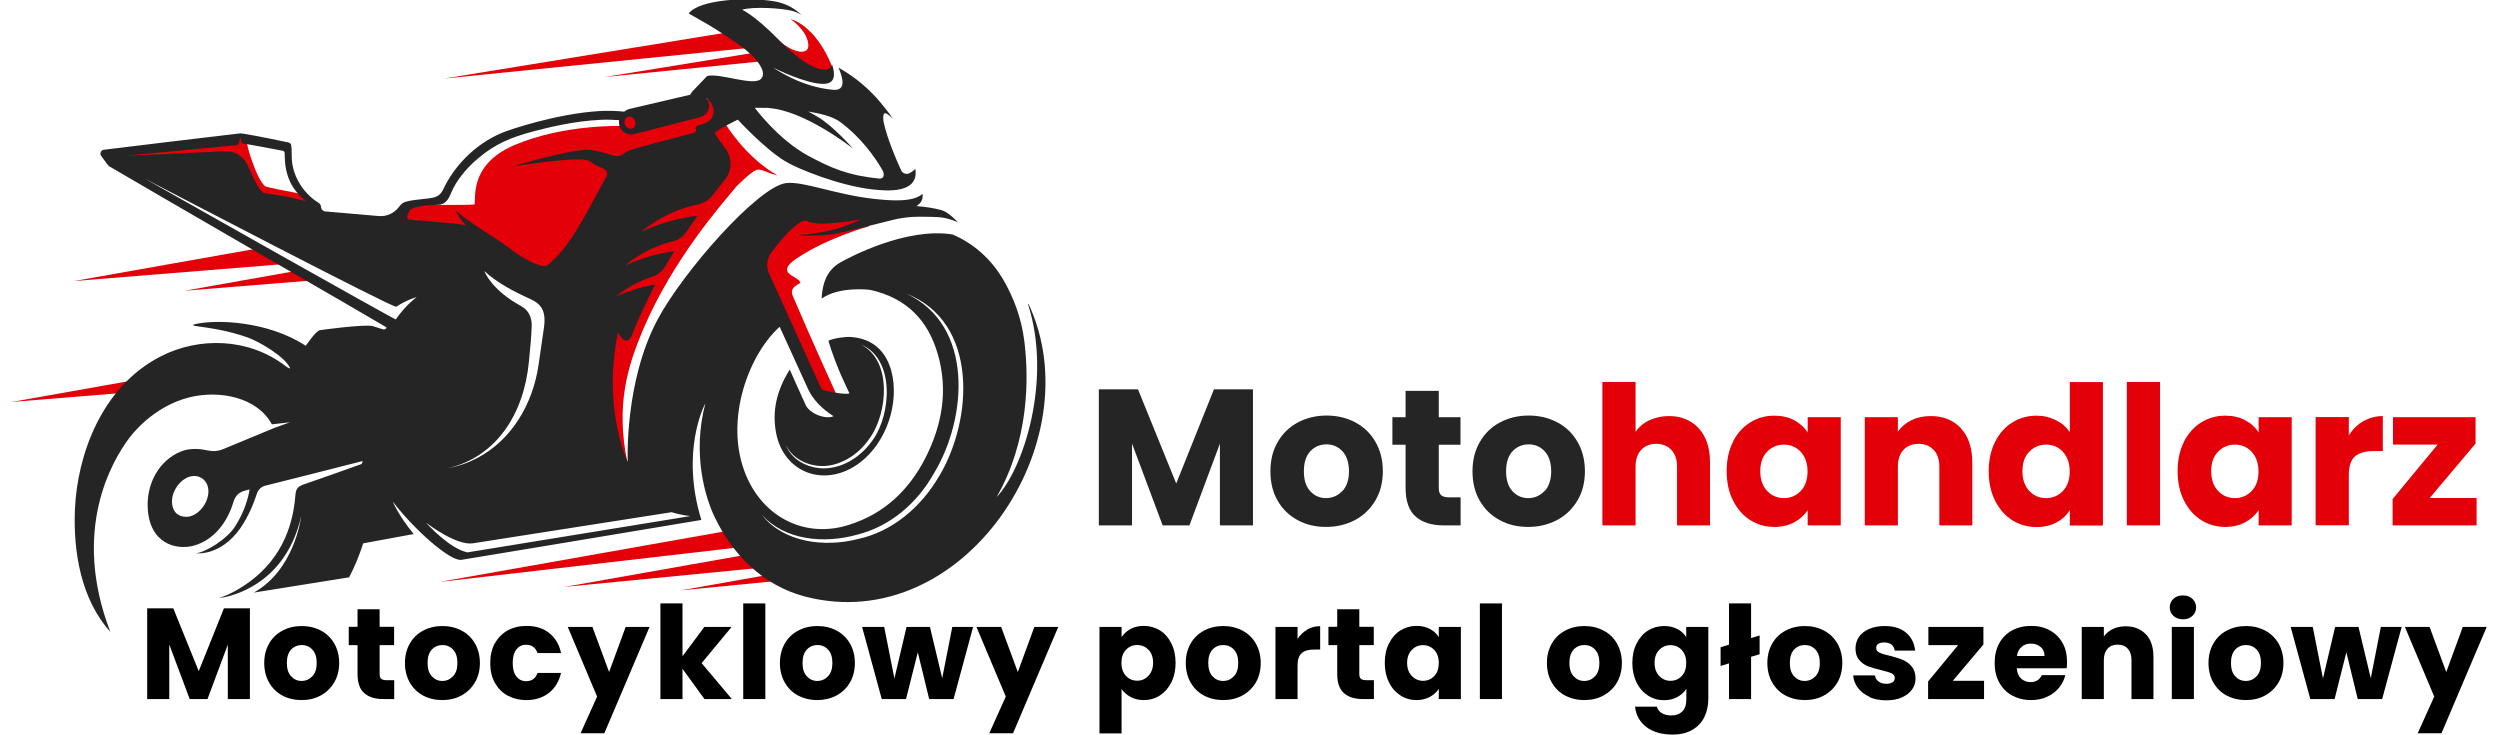 <?xml version="1.0" encoding="UTF-8"?>
<svg id="OBJECTS" xmlns="http://www.w3.org/2000/svg" viewBox="0 0 193.48 56.85">
  <defs>
    <style>
      .cls-1 {
        fill: #252525;
      }

      .cls-2 {
        fill: #e40009;
      }
    </style>
  </defs>
  <g>
    <g>
      <path class="cls-2" d="M67.23,17.52s-3.12.85-5.53,2.45c-1.85,1.23.11,1.38.24,1.89.03.12-.9.31-.59,1.03,1.58,3.71,3.48,7.85,3.48,7.85,0,0-.87-.11-1.42-.41-.56-.3-4.5-9.35-4.61-10.23-.11-.88,3.53-3.86,3.53-3.86l5.18.22-.28,1.07Z"/>
      <path class="cls-2" d="M54.63,10.22c-1.19.88-2.81,2.04-4.77,4.08-1.96,2.04-7.25,7.03-7.25,7.03,0,0-3.94-2.26-5.65-2.98-1.71-.72-6.12-.83-6.12-.83,0,0,.33-1.27.67-1.57.29-.26,1.29-.28,1.94-.33l.1.24s2.87.01,3.14-.03c.27-.04-.68-2.99,3.14-4.61,3.82-1.62,8.27-1.47,8.27-1.47l-.1-.73c1.02.01.33-.06,1.18-.25,1-.22,3.27.28,4.73-.43,1.46-.71.63-1.08.63-1.08,0,0,1.02-.14,1.41.65.39.78-.14,1.42-1.32,2.3Z"/>
      <path class="cls-2" d="M56.08,9.5l-.55.37c-.07-.09-.11-.15-.11-.15l-.05.25h0l-.07.39-6.54,6.81-3.86,5.34.66,11.37,2.99,1.89c-.91-4.42.02-7.44,1.24-10.31,2.34-5.47,6.09-9.68,7.22-11.05h0s1.08-1.08,1.49-1.24c.41-.17.84.23,1.7.41,0,0-2.21-1.07-4.12-4.09Z"/>
      <path class="cls-2" d="M24.3,15.98l-4.05-.38s-1.52-2.87-2.62-3.37c-1.1-.5-8.35,0-8.35,0l-.41-.39,1.98-.35,7.67-1,.81.22-.24.22s.07.66.59,2c.39,1.02.75,1.43.82,1.47.28.16,2.22.46,2.83.62.41.43.97.97.97.97Z"/>
      <polyline class="cls-2" points="57.06 40.95 33.99 45.04 58.93 42.16"/>
      <polyline class="cls-2" points="19.82 19.25 5.73 21.75 21.69 20.46"/>
      <polyline class="cls-2" points="14.97 28.61 .88 31.11 16.84 29.81"/>
      <polyline class="cls-2" points="56.77 2.43 34.36 6.08 58.64 3.64"/>
      <polyline class="cls-2" points="59.16 3.95 46.79 5.96 60.19 4.62"/>
      <polyline class="cls-2" points="22.73 21 14.29 22.5 23.85 21.73"/>
      <polyline class="cls-2" points="59.68 42.59 43.7 45.42 61.27 43.71"/>
      <polyline class="cls-2" points="68.66 42.85 52.68 45.69 70.25 43.97"/>
      <path class="cls-2" d="M64.35,5.04s-1.05-2.89-3.17-3.57c.88.65,1.34,1.36,1.38,2,.06.85-1.21.71-2.59-.59,0,0,1.2,2.63,2.86,2.87,1.66.24,1.6-.49,1.52-.72Z"/>
    </g>
    <path class="cls-1" d="M79.57,23.57c1.87,5.87-.38,12.75-2.44,14.9,2.49-4.35,2.52-9.15,2.14-12.11-.24-1.85-.84-3.29-1.49-4.48-1.09-1.97-2.58-3.09-4.04-3.73-3.56-.59-7.99,1.75-8.72,2.17-1,.57-1.39,1.6-1.43,2.79,1.37-.98,3.74-.68,3.74-.68,2.9.64,4.52,2.42,5.26,5.02.79,2.75.33,5.4-.94,7.93-1.28,2.54-3.21,4.38-5.95,5.24-3.19,1.02-6.3-.4-7.77-3.41-2.06-4.22-.11-9.66,2.41-11.92.73,1.6,1.45,3.19,2.18,4.78q.56,1.23,1.99,2.14c-.62.28-1.85-.2-2.16-.87-.41-.88-.79-1.77-1.23-2.74-1,1.59-1.39,3.2-1.05,4.94.62,3.12,3.85,4.25,6.47,2.27,2.09-1.58,3.08-4.65,2.45-7.07-.4-1.52-1.42-2.54-3.13-2.66h0c-.56-.03-1.36.11-1.75.29.63,2.13,1.6,3.97,1.62,4.05.04.18-1.92-.11-2.15-.3l-4.06-8.96c-.25-.55-.17-1.18.2-1.66.56-.72,1.45-1.87,2.3-2.34.53-.28.3.22,1.91.14.96-.05,1.8-.18,2.73-.31-.36.15-.79.32-1.25.5-1.54.6-3.66.7-3.66.7,0,0,1.63.17,3.14-.15.92-.19,2.93-.7,4.16-1.01.69-.18,1.41-.26,2.12-.26.73,0,1.42.02,1.71.06.68.1,1.2.35,1.26.38-.07-.08-.73-.8-1.28-.95-.57-.16-1.28-.26-1.93-.31.38-.26.51-.51.47-.95-.73.67-2.49.53-3.76.39-2.99-.33-5.49-1.39-6.81-1.22-2.15.27-7.94,6.81-9.95,10.58-2.57,4.83-2.3,10.99-2.3,10.99,0,0-1.99-4.07-.75-10.02.3.65.78.93,1.06.24.56-1.39,1.18-2.72,1.83-3.95-.67.12-1.85.38-3.04.94.07-.06,1.15-1.02,2.79-1.53.43-.14.79-.43,1.02-.82.23-.4.46-.78.69-1.16-.58.08-2.18.35-3.8,1.11.09-.08,1.54-1.36,3.68-1.87.44-.1.83-.38,1.08-.76.29-.43.57-.84.84-1.23-.42.05-2.37.31-4.32,1.24,0,0,1.73-1.59,4.31-2.1.46-.09.88-.33,1.17-.71.36-.47.69-.88.96-1.22.56-.69.59-1.67.06-2.38-.42-.56-.83-1.13-.83-1.22,0-.18,1.77-1.04,1.77-1.04,0,0,2.02,2.2,3.62,3.19.96.6,4.22,1.92,6.81,2.21,1.09.12,3.61.35,3.31-1.59-.12.12-.26.23-.42.32-.24.14-.56.05-.68-.21-.35-.76-1.06-2.4-1.35-3.71-.04-.21-.08-.69.1-.71.17-.02.58.4.63.45-.36-.54-.87-1.15-.87-1.15-.9-1.11-2-2.06-3.36-2.83.36.81.61,1.81-.41,1.72-2.43-.2-4.44-1.58-4.64-1.72.18.1,2.56,1.27,3.88,1.26.93,0,.94-.72.67-1.52-.05.25-.22.42-.55.42-1.05,0-2.44-1.17-3.6-2.34-1.87-1.9-2.81-2.3-2.81-2.3.95-.27,3.07-.1,3.79.07.3.07.56.18.81.33-.68-.63-1.36-.92-2.12-1.05-1.98-.34-5.78-.16-6.61.94.72.42,1.39.78,2.04,1.19.68.42,1.34.86,1.98,1.32.87.63,2.19,1.92,1.57,2.56-.57.58-3.21-.48-4.16-.23l-1.17,1.22h0c-.05.09-.1.16-.14.23l-4.7,1.1c-.16.04-.29.11-.41.21-.59-.06-1.22-.08-1.86-.05-3.3.19-6.96,1.42-7.63,1.7-2.16.92-3.71,2.66-4.49,4.31-.21.45-.45.66-1.06.74-.71.1-1.73.14-2.11.38-.08.05-.18.16-.28.29-.37.49-.94.76-1.55.71l-4.16-.36c-.17-.01-.3-.15-.32-.32,0-.04-.01-.09-.02-.12-.04-.15-.16-.22-.2-.24-1.24-.78-2.08-2.21-2.05-3.65,0-.26-.01-.77-.07-.88-.08-.14-.31-.15-.65-.22-1-.22-3.12-.63-3.26-.61-2.86.34-8.12.96-10.57,1.27-.22.03-.33.29-.2.47.28.39.54.75.59.79,2.63,1.56,21.42,12.41,21.47,12.47.06.06-.04.18-.18.18-.03,0-.37-.1-.86-.26-.01,0-.03,0-.04-.01-.66-.14-4.05.31-4.09.33-.33.15-.83.9-1.06,1.2-2.91-1.92-7-2.08-8.66-1.65-.43.2,1.69.11,4.23,1.03.84.31,2.76,1.42,3.2,2.3.1.18-.24-.04-.28-.07-2.86-2.24-6.73-2.31-9.69-.8-4.63,2.36-6.48,7.69-6.66,11.84-.14,3.25.46,6.97,2.74,9.49-3.03-7.86.12-13.21,1.47-15.01.07-.09,1.77-2.44,4.69-3.15,2.32-.56,5.22.01,6.34,2.1l1.4-.16-1.26.46-3.96,1.64c-.35.14-.72.17-1.09.09-.52-.12-1.35-.23-2.07.05-1.74.68-2.7,2.47-2.63,4.34.12,2.85,2.24,3.33,3.56,2.97,1.6-.44,2.61-1.85,3.06-3.33.17-.55.43-.82.99-.95.1-.02.19-.05.28-.07-.12.71-.41,1.74-1.13,2.87-.62.97-2.24,1.98-3.02,2.07,0,0,1.89.25,3.43-1.94.6-.86,1.02-1.87,1.29-2.69.1-.31.35-.54.67-.61,1.37-.33,5.1-1.29,7.51-1.9-.03.1-.04.14-.08.23-1.52.55-3.61,1.28-4.4,1.55-.54.18-.69.35-.73.89-.25,3.2-1.71,5.7-4.52,7.31-.45.26-.92.47-1.39.62.12-.02.23-.03.34-.05.02,0,.04-.01.07-.01,1.22-.25,4.84-1.4,5.95-6.27-.03.24-.56,4.17-3.66,5.91,2.75-.44,5.15-.83,7.37-1.18.44-.84.8-1.72,1.09-2.63l3.91-.72c-1.17-1.41-1.6-2.47-1.63-2.52,1.64,2.15,4.42,4.62,5.3,4.52h0s13.44-2.22,18.59-3.09c-1.63-5.29.22-8.87.31-9.02-1.04,3.92,0,7.33.74,8.84,1.31,2.73,3.63,5.25,7.02,6.12,12.15,3.12,22.26-11.97,17.25-22.66ZM67.36,33.85c1.33-1.95,1.7-5.92-.72-7.18,2.62,1.09,2.34,5.34.94,7.33-.77,1.14-1.99,2.05-3.39,2.22-1.35.18-2.91-.5-3.39-1.83.56,1.25,2.06,1.84,3.36,1.64,1.31-.21,2.47-1.07,3.19-2.18ZM59.48,8.36c2.74.18,6.36,3,6.54,3.14-.09-.1-1.57-1.77-2.71-2.44-.26-.16-.52-.3-.76-.43,1,.16,1.94.41,2.46.8,1.68,1.24,2.75,2.81,3.28,3.73.2.34.12.7-.26.66-2.41-.24-3.72-.82-5.47-1.76-2.34-1.26-4.15-3.72-4.15-3.72,0,0,.43,0,1.08.01ZM14.42,40c-.68,0-1.1-.44-1.11-1.16-.02-.96.82-1.97,1.66-2,.65-.03,1.14.45,1.16,1.13.03.99-.84,2.03-1.72,2.03ZM48.58,9.05c.21-.08.46.05.56.29.1.24,0,.52-.21.6-.21.08-.46-.05-.56-.29-.1-.24,0-.51.21-.6ZM31.52,16.7c.07-.19.16-.41.25-.48.37-.27,1.39-.35,2.16-.37.56-.02.8-.46,1.01-.98.34-.81,1.07-1.79,2.08-2.63,1.27-1.07,2.46-1.6,4.33-2.09,1.11-.29,3.11-.79,5.2-.88.5-.02.95,0,1.36.03-.02.14-.01.29.03.44,0,0,0,.02,0,.02.16.48.69.74,1.19.61l5.05-1.3c.48-.12.8-.62.68-1.11,0,0,0-.01,0-.02-.04-.14-.11-.26-.2-.36h0s.78.51.5,1.38c-.11.34-.35.5-.82.66l-.33.1c-.13.04-.2.17-.16.3,0,0,0,0,0,0,.03.11-.03.23-.14.26-.92.24-4.45,1.17-4.83,1.3-.22.08-.52.25-.74.39-.19.12-.43.14-.64.08-.71-.22-1.58-.47-2.02-.46-1.47,0-5.62,1.23-5.88,1.31.28-.04,5.24-.84,5.96-.46.23.12.5.36.84.48.96.33.52.74.31,1.14-1.22,2.23-2.67,5.24-4.38,6.49-.32.24-1.85-.48-2.95-1.38l-.81-.57c-.14-.1-.29-.2-.44-.29-.08-.05-1.63-.99-2.89-2.02.19.37.47.79.83,1.17-.35-.09-.72-.15-1.09-.18l-3.26-.28c-.15-.01-.24-.16-.2-.3ZM40.37,23.71c-2.33-1.26-2.86-2.66-2.89-2.74.96.91,2.42,1.66,3.54,2.16.85.38,1.26.91,1.08,2.21-.14,1.02-.26,1.81-.42,2.9-.45,3.08-2.11,5.8-4.69,7.18-.71.38-1.49.66-2.33.82,3.78-.89,5.88-4.22,6.27-8.21.13-1.33.2-2.08.22-2.81.02-.62-.24-1.22-.79-1.51ZM18.3,11.22c.12-.01.2-.11.21-.23.02-.24.14-.35.14-.35,0,0-.03.44.14.47.44.05,2.53.45,3.1.56.08.02.14.09.14.17,0,.22.02.65.04.83.17,1.47.88,2.34,1.64,2.93,0,0-.81-.33-3.25-.65-.31-.04-.85-1.14-1.28-2.13-.3-.71-1.01-1.15-1.77-1.11l-7.78.35,8.67-.82ZM30.63,24.72c-.21-.04-18.06-10.12-19.45-10.91,1.39.73,19.07,9.95,19.48,9.93.84-.55,1.59-.75,1.59-.75,0,0-.84.6-1.62,1.73ZM36.17,42.75c-1.41-.31-3.09-2.18-3.2-2.3.13.1,2.34,1.78,3.61,1.6l15.4-2.41c.81.25,1.45.3,1.45.3l-17.26,2.81ZM72.68,36.85c-1.36,2.35-3.6,4.3-6.3,4.87-2.55.65-5.75.29-7.45-1.91,1.82,2.04,4.88,2.27,7.37,1.58,2.6-.64,4.69-2.46,5.98-4.76,2.59-4.27,3.12-11.47-2.15-13.91,5.62,2.2,5.18,9.74,2.55,14.14Z"/>
  </g>
  <g>
    <path class="cls-1" d="M96.97,30.13v10.53h-2.56v-6.32l-2.36,6.32h-2.07l-2.37-6.33v6.33h-2.57v-10.53h3.03l2.96,7.29,2.92-7.29h3.01Z"/>
    <path class="cls-1" d="M100.42,40.25c-.65-.35-1.17-.85-1.54-1.5-.38-.65-.56-1.41-.56-2.28s.19-1.62.57-2.27c.38-.66.9-1.16,1.56-1.51.66-.35,1.4-.53,2.22-.53s1.56.18,2.22.53,1.18.85,1.56,1.51c.38.65.57,1.41.57,2.27s-.19,1.62-.58,2.27c-.39.65-.91,1.16-1.58,1.51-.67.35-1.41.53-2.23.53s-1.56-.17-2.21-.53ZM103.88,38.02c.34-.36.52-.88.52-1.54s-.17-1.19-.5-1.55c-.33-.36-.75-.54-1.24-.54s-.92.18-1.25.53c-.33.35-.5.87-.5,1.55s.16,1.18.49,1.54c.33.36.73.54,1.22.54s.91-.18,1.25-.54Z"/>
    <path class="cls-1" d="M113.04,38.49v2.17h-1.31c-.93,0-1.66-.23-2.17-.68-.52-.46-.78-1.2-.78-2.23v-3.33h-1.02v-2.13h1.02v-2.04h2.57v2.04h1.68v2.13h-1.68v3.36c0,.25.06.43.18.54s.32.17.6.17h.92Z"/>
    <path class="cls-1" d="M116.06,40.25c-.65-.35-1.17-.85-1.54-1.5-.38-.65-.56-1.41-.56-2.28s.19-1.62.57-2.27c.38-.66.9-1.16,1.56-1.51.66-.35,1.4-.53,2.22-.53s1.56.18,2.22.53,1.18.85,1.56,1.51c.38.65.57,1.41.57,2.27s-.19,1.62-.58,2.27c-.39.65-.91,1.16-1.58,1.51-.67.35-1.41.53-2.23.53s-1.56-.17-2.21-.53ZM119.53,38.02c.34-.36.52-.88.52-1.54s-.17-1.19-.5-1.55c-.33-.36-.75-.54-1.24-.54s-.92.18-1.25.53c-.33.35-.5.87-.5,1.55s.16,1.18.49,1.54c.33.36.73.54,1.22.54s.91-.18,1.25-.54Z"/>
    <path class="cls-2" d="M131.47,33.15c.58.64.87,1.51.87,2.62v4.89h-2.55v-4.54c0-.56-.15-1-.44-1.3-.29-.31-.68-.47-1.17-.47s-.88.16-1.17.47c-.29.31-.43.75-.43,1.3v4.54h-2.57v-11.1h2.57v3.85c.26-.37.61-.67,1.06-.88s.96-.33,1.52-.33c.96,0,1.73.32,2.31.95Z"/>
    <path class="cls-2" d="M134.11,34.2c.32-.65.77-1.15,1.33-1.5.56-.35,1.18-.53,1.88-.53.59,0,1.11.12,1.55.36.44.24.79.55,1.03.95v-1.19h2.56v8.37h-2.56v-1.18c-.25.39-.6.7-1.04.94-.44.24-.96.36-1.55.36-.68,0-1.3-.18-1.86-.53-.56-.36-1-.86-1.33-1.52-.33-.65-.49-1.41-.49-2.27s.16-1.61.49-2.26ZM139.36,34.96c-.36-.37-.79-.55-1.3-.55s-.94.18-1.3.55c-.35.36-.53.87-.53,1.51s.18,1.15.53,1.52c.36.38.79.56,1.3.56s.94-.18,1.3-.55c.35-.37.53-.88.53-1.51s-.18-1.15-.53-1.52Z"/>
    <path class="cls-2" d="M151.76,33.15c.58.64.88,1.51.88,2.62v4.89h-2.55v-4.54c0-.56-.15-1-.44-1.3-.29-.31-.68-.47-1.17-.47s-.88.16-1.17.47c-.29.31-.43.75-.43,1.3v4.54h-2.56v-8.37h2.56v1.11c.26-.37.61-.66,1.05-.88.44-.21.93-.32,1.49-.32.98,0,1.76.32,2.35.95Z"/>
    <path class="cls-2" d="M154.4,34.2c.33-.65.77-1.15,1.33-1.5.56-.35,1.18-.53,1.88-.53.55,0,1.05.12,1.51.35.46.23.81.54,1.07.93v-3.88h2.56v11.1h-2.56v-1.2c-.24.4-.58.72-1.03.96-.44.24-.96.36-1.55.36-.69,0-1.32-.18-1.88-.53-.56-.36-1-.86-1.33-1.52-.33-.65-.49-1.41-.49-2.27s.16-1.61.49-2.26ZM159.65,34.96c-.35-.37-.79-.55-1.3-.55s-.94.18-1.3.55c-.36.36-.53.87-.53,1.51s.18,1.15.53,1.52c.35.38.79.56,1.3.56s.94-.18,1.3-.55c.36-.37.53-.88.53-1.51s-.18-1.15-.53-1.52Z"/>
    <path class="cls-2" d="M167.17,29.56v11.1h-2.57v-11.1h2.57Z"/>
    <path class="cls-2" d="M169.01,34.2c.33-.65.77-1.15,1.33-1.5.56-.35,1.18-.53,1.88-.53.59,0,1.11.12,1.55.36.45.24.79.55,1.03.95v-1.19h2.56v8.37h-2.56v-1.18c-.25.39-.6.7-1.04.94s-.96.36-1.55.36c-.68,0-1.3-.18-1.86-.53-.56-.36-1-.86-1.33-1.52-.33-.65-.49-1.41-.49-2.27s.16-1.61.49-2.26ZM174.26,34.96c-.35-.37-.79-.55-1.3-.55s-.94.18-1.3.55c-.36.36-.53.87-.53,1.51s.18,1.15.53,1.52c.35.38.79.56,1.3.56s.94-.18,1.3-.55c.36-.37.53-.88.53-1.51s-.18-1.15-.53-1.52Z"/>
    <path class="cls-2" d="M182.91,32.6c.45-.26.95-.4,1.5-.4v2.71h-.71c-.64,0-1.12.14-1.44.41-.32.27-.48.76-.48,1.45v3.88h-2.57v-8.37h2.57v1.4c.3-.46.67-.82,1.12-1.09Z"/>
    <path class="cls-2" d="M188.04,38.54h3.63v2.12h-6.5v-2.04l3.48-4.21h-3.45v-2.12h6.39v2.04l-3.55,4.21Z"/>
  </g>
  <g>
    <path d="M19.34,47.08v7.02h-1.71v-4.21l-1.57,4.21h-1.38l-1.58-4.22v4.22h-1.71v-7.02h2.02l1.97,4.86,1.95-4.86h2.01Z"/>
    <path d="M21.86,53.83c-.44-.23-.78-.57-1.03-1-.25-.43-.38-.94-.38-1.52s.13-1.08.38-1.51c.25-.44.6-.77,1.04-1,.44-.23.93-.35,1.48-.35s1.04.12,1.48.35.79.57,1.04,1c.25.44.38.94.38,1.51s-.13,1.08-.39,1.51c-.26.44-.61.77-1.05,1.01s-.94.35-1.48.35-1.04-.12-1.48-.35ZM24.17,52.34c.23-.24.34-.58.34-1.03s-.11-.79-.33-1.03c-.22-.24-.5-.36-.82-.36s-.61.12-.83.35c-.22.24-.33.58-.33,1.04s.11.79.33,1.03c.22.24.49.36.81.36s.6-.12.83-.36Z"/>
    <path d="M30.51,52.65v1.45h-.87c-.62,0-1.1-.15-1.45-.46-.35-.3-.52-.8-.52-1.49v-2.22h-.68v-1.42h.68v-1.36h1.71v1.36h1.12v1.42h-1.12v2.24c0,.17.04.29.12.36.08.07.21.11.4.11h.61Z"/>
    <path d="M32.75,53.83c-.44-.23-.78-.57-1.03-1-.25-.43-.38-.94-.38-1.52s.13-1.08.38-1.51c.25-.44.6-.77,1.04-1,.44-.23.93-.35,1.48-.35s1.04.12,1.48.35.79.57,1.04,1c.25.44.38.94.38,1.51s-.13,1.08-.39,1.51c-.26.44-.61.77-1.05,1.01s-.94.35-1.48.35-1.04-.12-1.48-.35ZM35.06,52.34c.23-.24.34-.58.34-1.03s-.11-.79-.33-1.03c-.22-.24-.5-.36-.82-.36s-.61.12-.83.35c-.22.24-.33.58-.33,1.04s.11.79.33,1.03c.22.24.49.36.81.36s.6-.12.83-.36Z"/>
    <path d="M38.3,49.79c.24-.43.57-.77.99-1s.91-.35,1.46-.35c.7,0,1.29.18,1.75.55.47.37.78.88.92,1.55h-1.82c-.15-.43-.45-.64-.89-.64-.31,0-.56.12-.75.37s-.28.59-.28,1.04.09.8.28,1.04.44.37.75.37c.44,0,.74-.21.89-.64h1.82c-.15.65-.46,1.17-.93,1.54-.47.37-1.06.56-1.75.56-.55,0-1.03-.12-1.46-.35s-.75-.57-.99-1c-.24-.43-.35-.94-.35-1.52s.12-1.09.35-1.52Z"/>
    <path d="M50.27,48.52l-3.5,8.23h-1.84l1.28-2.84-2.27-5.39h1.91l1.29,3.49,1.28-3.49h1.85Z"/>
    <path d="M54.52,54.1l-1.7-2.34v2.34h-1.71v-7.4h1.71v4.09l1.69-2.27h2.11l-2.32,2.8,2.34,2.78h-2.12Z"/>
    <path d="M59.23,46.7v7.4h-1.71v-7.4h1.71Z"/>
    <path d="M61.77,53.83c-.44-.23-.78-.57-1.03-1-.25-.43-.38-.94-.38-1.52s.13-1.08.38-1.51c.25-.44.6-.77,1.04-1,.44-.23.93-.35,1.48-.35s1.04.12,1.48.35c.44.23.79.57,1.04,1,.25.44.38.94.38,1.51s-.13,1.08-.38,1.51c-.26.44-.61.77-1.05,1.01-.44.23-.94.35-1.48.35s-1.04-.12-1.48-.35ZM64.08,52.34c.23-.24.34-.58.34-1.03s-.11-.79-.33-1.03c-.22-.24-.5-.36-.82-.36s-.61.12-.83.35c-.22.24-.33.58-.33,1.04s.11.79.33,1.03c.22.24.49.36.81.36s.6-.12.83-.36Z"/>
    <path d="M75.31,48.52l-1.51,5.58h-1.89l-.88-3.62-.91,3.62h-1.88l-1.52-5.58h1.71l.79,3.99.94-3.99h1.81l.95,3.97.78-3.97h1.61Z"/>
    <path d="M81.9,48.52l-3.5,8.23h-1.84l1.28-2.84-2.27-5.39h1.91l1.29,3.49,1.28-3.49h1.85Z"/>
    <path d="M87.49,48.68c.29-.16.64-.24,1.03-.24.46,0,.88.12,1.25.35s.67.57.88,1c.22.43.33.94.33,1.51s-.11,1.08-.33,1.51c-.22.44-.51.77-.88,1.01-.37.24-.79.36-1.25.36-.39,0-.73-.08-1.02-.24-.3-.16-.53-.37-.7-.62v3.44h-1.71v-8.24h1.71v.79c.17-.26.4-.47.69-.63ZM88.89,50.29c-.24-.24-.53-.37-.88-.37s-.63.12-.87.37c-.24.25-.35.58-.35,1.01s.12.76.35,1.01c.24.25.53.37.87.37s.63-.12.87-.38.36-.59.36-1.01-.12-.76-.35-1Z"/>
    <path d="M93.18,53.83c-.44-.23-.78-.57-1.03-1-.25-.43-.38-.94-.38-1.52s.13-1.08.38-1.51c.25-.44.6-.77,1.04-1,.44-.23.93-.35,1.48-.35s1.04.12,1.48.35c.44.23.79.57,1.04,1,.25.44.38.94.38,1.51s-.13,1.08-.38,1.51c-.26.44-.61.77-1.05,1.01s-.94.35-1.48.35-1.04-.12-1.48-.35ZM95.49,52.34c.23-.24.34-.58.34-1.03s-.11-.79-.33-1.03c-.22-.24-.5-.36-.83-.36s-.61.12-.83.35c-.22.24-.33.58-.33,1.04s.11.79.33,1.03.49.36.82.36.6-.12.83-.36Z"/>
    <path d="M101.17,48.72c.3-.18.63-.26,1-.26v1.81h-.47c-.43,0-.75.09-.96.28-.21.18-.32.5-.32.96v2.59h-1.71v-5.58h1.71v.93c.2-.31.45-.55.75-.72Z"/>
    <path d="M106.33,52.65v1.45h-.87c-.62,0-1.1-.15-1.45-.46-.35-.3-.52-.8-.52-1.49v-2.22h-.68v-1.42h.68v-1.36h1.71v1.36h1.12v1.42h-1.12v2.24c0,.17.04.29.12.36s.21.11.4.11h.61Z"/>
    <path d="M107.5,49.79c.22-.43.51-.77.88-1,.37-.23.79-.35,1.25-.35.39,0,.74.08,1.04.24.3.16.52.37.68.63v-.79h1.71v5.58h-1.71v-.79c-.17.26-.4.47-.7.63-.3.16-.64.24-1.03.24-.45,0-.87-.12-1.24-.36-.37-.24-.67-.57-.88-1.01-.22-.44-.33-.94-.33-1.51s.11-1.08.33-1.51ZM111,50.3c-.24-.25-.53-.37-.87-.37s-.63.12-.87.37-.36.58-.36,1,.12.76.36,1.01.53.38.87.38.63-.12.87-.37c.24-.25.35-.58.35-1.01s-.12-.76-.35-1.01Z"/>
    <path d="M116.24,46.7v7.4h-1.71v-7.4h1.71Z"/>
    <path d="M121.13,53.83c-.44-.23-.78-.57-1.03-1-.25-.43-.38-.94-.38-1.52s.13-1.08.38-1.51c.25-.44.6-.77,1.04-1,.44-.23.93-.35,1.48-.35s1.04.12,1.48.35c.44.23.79.57,1.04,1,.25.44.38.94.38,1.51s-.13,1.08-.38,1.51c-.26.44-.61.77-1.05,1.01s-.94.35-1.48.35-1.04-.12-1.48-.35ZM123.44,52.34c.23-.24.34-.58.34-1.03s-.11-.79-.33-1.03c-.22-.24-.5-.36-.83-.36s-.61.12-.83.35c-.22.24-.33.58-.33,1.04s.11.79.33,1.03.49.36.82.36.6-.12.83-.36Z"/>
    <path d="M129.82,48.68c.3.16.52.37.68.63v-.79h1.71v5.57c0,.51-.1.98-.3,1.39-.2.42-.51.75-.93,1-.42.25-.93.37-1.55.37-.83,0-1.5-.2-2.01-.58-.51-.39-.81-.92-.88-1.58h1.69c.05.21.18.38.38.5.2.12.45.18.74.18.35,0,.63-.1.84-.3.21-.2.32-.53.32-.97v-.79c-.17.26-.4.47-.69.63-.29.16-.64.25-1.03.25-.46,0-.88-.12-1.25-.36-.37-.24-.67-.57-.88-1.01-.22-.44-.33-.94-.33-1.51s.11-1.08.33-1.51c.22-.43.51-.77.88-1,.37-.23.79-.35,1.25-.35.39,0,.74.08,1.04.24ZM130.15,50.3c-.24-.25-.53-.37-.87-.37s-.63.12-.87.37-.36.58-.36,1,.12.76.36,1.01.53.38.87.38.63-.12.87-.37c.24-.25.35-.58.35-1.01s-.12-.76-.35-1.01Z"/>
    <path d="M136.18,50.63l-.66.2v3.27h-1.71v-2.76l-.65.2v-1.45l.65-.2v-3.19h1.71v2.68l.66-.2v1.45Z"/>
    <path d="M138.19,53.83c-.44-.23-.78-.57-1.03-1-.25-.43-.38-.94-.38-1.52s.13-1.08.38-1.51c.25-.44.6-.77,1.04-1,.44-.23.93-.35,1.48-.35s1.04.12,1.48.35c.44.23.79.57,1.04,1,.25.44.38.94.38,1.51s-.13,1.08-.38,1.51c-.26.44-.61.77-1.05,1.01s-.94.35-1.48.35-1.04-.12-1.48-.35ZM140.5,52.34c.23-.24.34-.58.34-1.03s-.11-.79-.33-1.03c-.22-.24-.5-.36-.83-.36s-.61.12-.83.35c-.22.24-.33.58-.33,1.04s.11.79.33,1.03.49.36.82.36.6-.12.83-.36Z"/>
    <path d="M144.69,53.93c-.38-.17-.68-.4-.9-.69-.22-.29-.34-.61-.37-.97h1.69c.02.19.11.35.27.47s.36.18.59.18c.21,0,.38-.04.5-.12.12-.08.17-.19.17-.33,0-.16-.08-.28-.25-.36-.17-.08-.44-.16-.81-.25-.4-.09-.73-.19-1-.29-.27-.1-.5-.27-.69-.49-.19-.22-.29-.52-.29-.9,0-.32.09-.61.26-.88.18-.26.44-.47.78-.62s.75-.23,1.22-.23c.7,0,1.25.17,1.66.52s.63.81.7,1.38h-1.58c-.03-.19-.11-.35-.25-.46s-.33-.17-.57-.17c-.2,0-.35.04-.46.11-.11.08-.16.18-.16.32,0,.16.08.28.26.36.17.08.43.16.79.24.41.11.75.21,1.01.32s.49.27.68.5c.2.23.3.54.31.92,0,.33-.09.62-.28.88s-.45.46-.79.61-.74.22-1.2.22c-.49,0-.92-.08-1.3-.25Z"/>
    <path d="M151.13,52.69h2.42v1.41h-4.33v-1.36l2.32-2.81h-2.3v-1.41h4.26v1.36l-2.37,2.81Z"/>
    <path d="M159.95,51.72h-3.87c.03.35.14.61.33.79.2.18.44.28.72.28.43,0,.72-.18.89-.54h1.82c-.09.37-.26.7-.5.99-.24.29-.55.52-.92.69-.37.17-.78.25-1.23.25-.55,0-1.03-.12-1.46-.35s-.76-.57-1-1c-.24-.43-.36-.94-.36-1.52s.12-1.09.35-1.52c.24-.43.57-.77,1-1s.92-.35,1.47-.35,1.02.11,1.44.34.75.55.99.97c.24.42.35.91.35,1.47,0,.16,0,.33-.03.5ZM158.23,50.77c0-.29-.1-.53-.3-.7-.2-.17-.45-.26-.75-.26s-.53.08-.72.25c-.2.17-.32.4-.37.71h2.14Z"/>
    <path d="M166.08,49.09c.39.42.58,1,.58,1.75v3.26h-1.7v-3.03c0-.37-.1-.66-.29-.87-.19-.21-.45-.31-.78-.31s-.59.1-.78.31c-.19.21-.29.5-.29.87v3.03h-1.71v-5.58h1.71v.74c.17-.25.41-.44.7-.58.29-.14.62-.21.99-.21.65,0,1.18.21,1.57.63Z"/>
    <path d="M168.21,47.67c-.19-.18-.29-.4-.29-.66s.09-.49.29-.67c.19-.18.43-.26.74-.26s.53.09.72.26c.19.18.29.4.29.67s-.1.48-.29.66c-.19.18-.43.26-.72.26s-.55-.09-.74-.26ZM169.79,48.52v5.58h-1.71v-5.58h1.71Z"/>
    <path d="M172.33,53.83c-.44-.23-.78-.57-1.03-1-.25-.43-.38-.94-.38-1.52s.13-1.08.38-1.51c.25-.44.6-.77,1.04-1,.44-.23.93-.35,1.48-.35s1.04.12,1.48.35c.44.23.79.57,1.04,1,.25.44.38.94.38,1.51s-.13,1.08-.38,1.51c-.26.44-.61.77-1.05,1.01s-.94.35-1.48.35-1.04-.12-1.48-.35ZM174.64,52.34c.23-.24.34-.58.34-1.03s-.11-.79-.33-1.03c-.22-.24-.5-.36-.83-.36s-.61.12-.83.35c-.22.24-.33.58-.33,1.04s.11.79.33,1.03.49.36.82.36.6-.12.83-.36Z"/>
    <path d="M185.87,48.52l-1.51,5.58h-1.89l-.88-3.62-.91,3.62h-1.88l-1.52-5.58h1.71l.79,3.99.94-3.99h1.81l.95,3.97.78-3.97h1.61Z"/>
    <path d="M192.45,48.52l-3.5,8.23h-1.84l1.28-2.84-2.27-5.39h1.91l1.29,3.49,1.28-3.49h1.85Z"/>
  </g>
</svg>